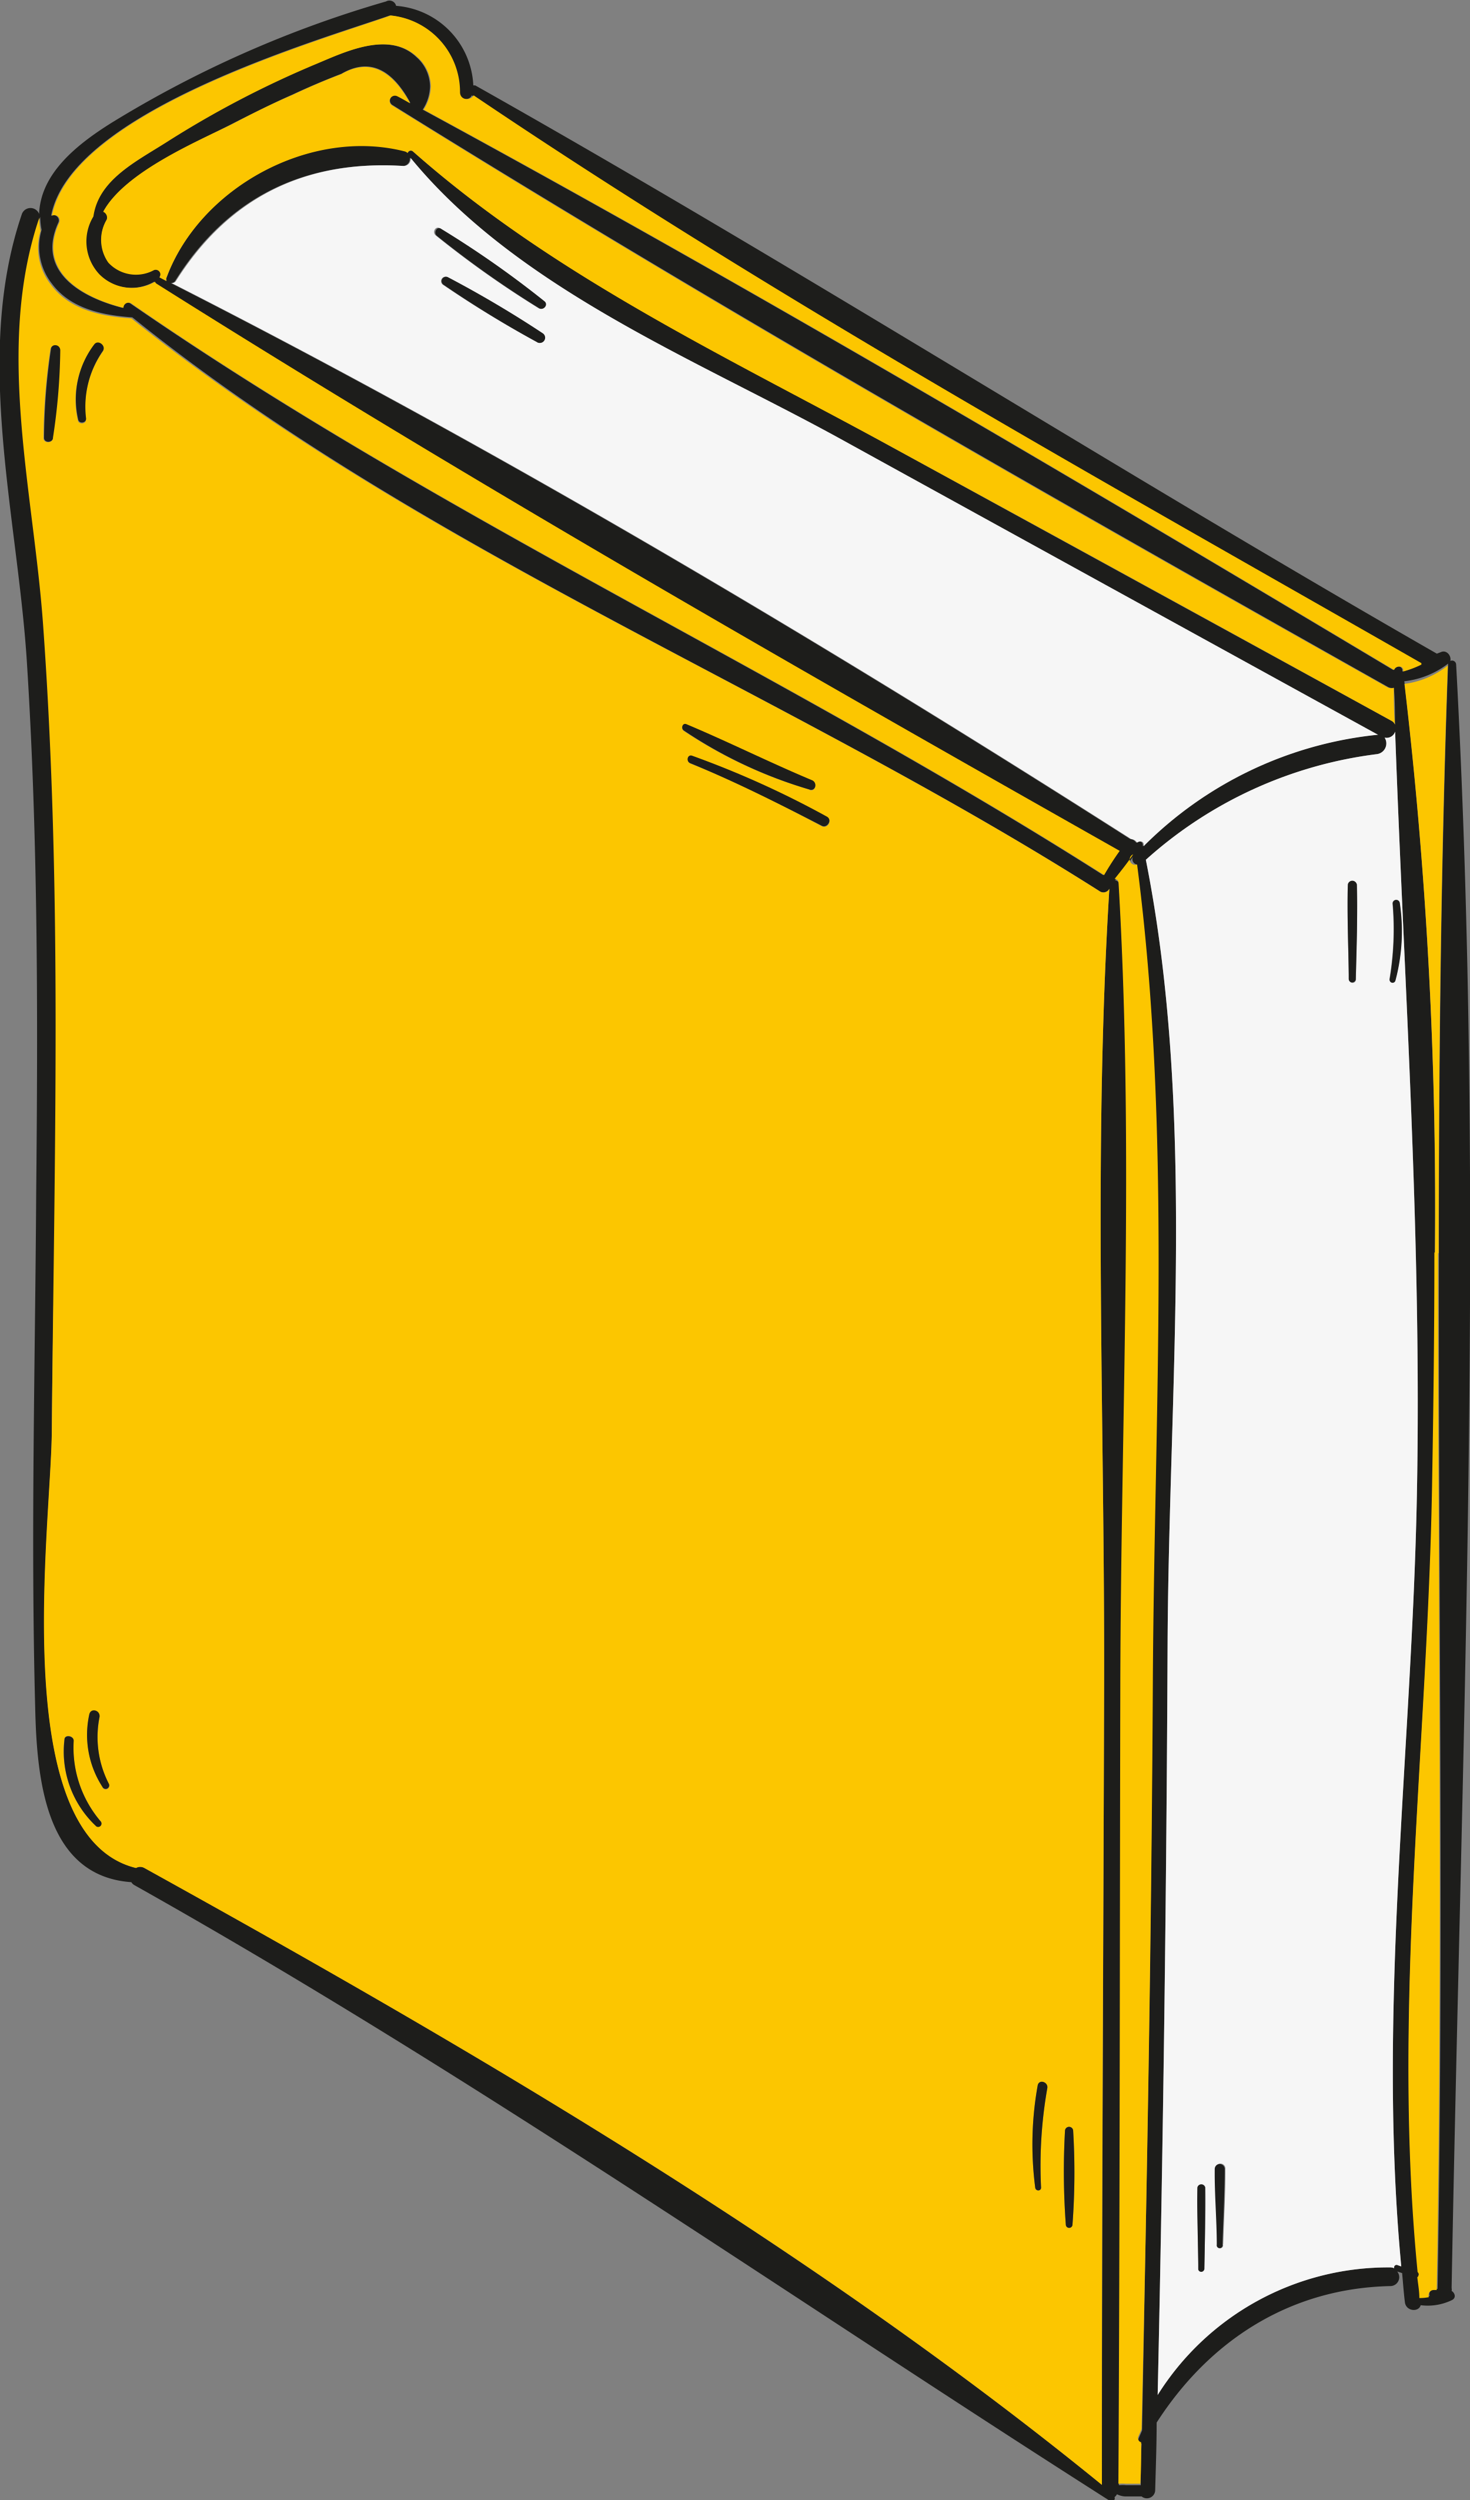 <svg id="DESIGNED_BY_FREEPIK" data-name="DESIGNED BY FREEPIK" xmlns="http://www.w3.org/2000/svg" viewBox="0 0 100.72 171.27"><rect x="0" y="0" width="100.72" height="171.27" fill="#808080" stroke="none"/><defs><style>.cls-1{fill:#1d1d1b;}.cls-2{fill:#fcc600;}.cls-3{fill:#f6f6f6;}</style></defs><path class="cls-1" d="M178.05,285.53c.1-18.43,1.31-37.57-1.08-55.9a.37.37,0,0,1-.21-.59s0,0,0,0c-.39.58-.83,1.13-1.27,1.68a.27.27,0,0,1,.27.27c1.07,18.22.16,36.73.12,55s0,36.45-.13,54.67a.06.06,0,0,1,.05,0,2.22,2.22,0,0,1,.45,0c.33,0,.66,0,1,0,0-.94,0-1.89.06-2.84a.29.29,0,0,1-.21-.35c.08-.2.16-.37.24-.56C177.66,319.72,178,302.63,178.05,285.53Zm19.21-13.92c-.31,18.08-2.81,36.4-1,54.45a.22.22,0,0,1,0,.27c.05.48.09.95.14,1.43a3.49,3.49,0,0,0,.65-.06.36.36,0,0,1,.31-.49l.23,0s0-.05,0-.08c.42-23.61.06-47.3.09-71,0-13.44.15-26.86.63-40.26a6,6,0,0,1-3,1.21,307.4,307.4,0,0,1,2.09,39C197.41,261.37,197.35,266.5,197.26,271.61Zm-2.16,54.06c-1.65-17.52.72-35.26,1.07-52.8s-.87-34.88-1.49-52.34a.61.61,0,0,1-.72.41.74.74,0,0,1-.51,1.13,29.05,29.05,0,0,0-15.85,7.24c3.43,17.24,1.58,36.17,1.49,53.65q-.12,25.76-.68,51.52a18.65,18.65,0,0,1,15.92-8.74.62.62,0,0,1,.29.06.17.17,0,0,1,.22-.22A2.67,2.67,0,0,0,195.1,325.67Zm-92.46-57.25c0,6.4-3.09,27.79,5.77,29.95a.58.58,0,0,1,.57,0c22.5,12.46,45.61,26,65.61,42.26,0-18.21.1-36.44.15-54.65s-.76-36.57.36-54.69a.46.46,0,0,1-.68.16c-21.59-13.7-46.25-23.19-66.26-39.3,0,0,0,0,0,0-2-.14-4.23-.57-5.52-2.32a4.08,4.08,0,0,1-.7-3.67,4.71,4.71,0,0,1-.09-1s0,.06,0,.1c-3,8.91-.41,18.7.26,27.85s.84,18.39.86,27.58S102.72,259.2,102.64,268.42Zm23.59-97.61a5.73,5.73,0,0,1,5.29,5.45s.09,0,.13,0c22.22,12.52,43.76,26.25,65.89,38.93l.31-.12c.38-.14.7.29.61.62a.28.28,0,0,1,.4.24c2,36.88.36,74.31-.31,111.22a.42.42,0,0,1,0,.2c.23.14.34.49,0,.64a3.8,3.8,0,0,1-2.12.34c-.13.49-1,.43-1.08-.2s-.13-1.35-.19-2l-.34-.11a.61.61,0,0,1-.48,1c-6.88.15-12.39,3.74-16,9.35,0,1.55-.06,3.1-.1,4.65a.57.57,0,0,1-.93.41c-.37,0-.76,0-1.14,0a1.4,1.4,0,0,1-.55-.15.56.56,0,0,1-.17.2c.09.15-.11.37-.29.27-22.29-14.19-43.76-29.22-66.85-42.19a.56.56,0,0,1-.22-.21c-5.87-.41-6.48-7-6.59-12-.31-11.74,0-23.48.07-35.21.12-12.13.13-24.29-.64-36.41-.64-10-3.66-20.91-.34-30.66a.63.63,0,0,1,1.18,0c.1-2.73,2.48-4.7,5-6.27a76.25,76.25,0,0,1,18.77-8.29A.47.47,0,0,1,126.23,170.81Zm4.32,5.91a5.27,5.27,0,0,0-4.75-5.25c-4.84,1.68-21.86,6.57-23.21,13.72a.36.36,0,0,1,.49.48c-1.53,3.35,1.59,5.12,4.41,5.83a.35.35,0,0,1,.52-.31c21.31,14.72,44.86,25.3,66.67,39.17.33-.57.69-1.13,1.07-1.66-22.14-12.51-44.53-25.31-66-38.86a.29.29,0,0,1-.1-.13,3.15,3.15,0,0,1-3.82-.52,3.29,3.29,0,0,1-.4-3.95c.41-2.52,3-3.76,5-5.08a67.66,67.66,0,0,1,10.3-5.38c2-.83,5-2.27,6.89-.46a2.72,2.72,0,0,1,.93,2,3,3,0,0,1-.5,1.6c22.45,12.19,44.58,25.29,66.5,38.39.09-.28.58-.35.63,0a.16.16,0,0,0,0,.1,7.06,7.06,0,0,0,1.24-.47s0-.07,0-.1c-21.84-12.49-44.11-24.85-65-38.9C131.25,177.34,130.52,177.28,130.55,176.72Zm-3.39,4.5a.48.48,0,0,1-.48.56c-6.71-.42-12,2.12-15.6,7.89a.32.32,0,0,1-.29.13c22.38,11.38,44.56,24.58,65.74,38.09a.54.54,0,0,1,.41.25c.14-.12.4-.14.45.12a.53.53,0,0,0,0,.12,26.44,26.44,0,0,1,16-7.63h.07q-18.45-10.11-36.89-20.27C146.69,195,134.54,190.19,127.16,181.22Zm.22-.44c9.5,8.41,21.07,13.83,32.13,19.88q17.46,9.57,34.92,19.13a.5.5,0,0,1,.24.26c0-.84,0-1.68-.08-2.52a.58.58,0,0,1-.4-.06c-22.9-12.9-45.92-26-68.23-39.88a.36.36,0,0,1,.36-.62c.3.15.59.32.89.49a0,0,0,0,0,0,0c-1.3-2.4-2.87-3.08-4.72-2-1.14.44-2.25.91-3.36,1.43-1.4.62-2.77,1.31-4.13,2-2.3,1.2-7.35,3.31-8.82,6a.43.43,0,0,1,.24.54,2.7,2.7,0,0,0,.11,2.94,2.58,2.58,0,0,0,3.12.52.32.32,0,0,1,.38.49l.49.26a.27.27,0,0,1,0-.25c2.29-6.18,9.87-10.28,16.31-8.64a.43.43,0,0,1,.21.12A.22.22,0,0,1,127.38,180.78Z" transform="translate(-99.09 -170.41)"/><path class="cls-2" d="M196.22,326.06c-1.77-18.05.73-36.37,1-54.45.09-5.11.15-10.24.15-15.4h.25c0,23.65.33,47.34-.09,71,0,0,0,0,0,.08l-.23,0a.36.36,0,0,0-.31.49,3.49,3.49,0,0,1-.65.06c0-.48-.09-.95-.14-1.43A.22.22,0,0,0,196.22,326.06Z" transform="translate(-99.09 -170.41)"/><path class="cls-2" d="M198.29,216c-.48,13.4-.62,26.82-.63,40.26h-.25a307.4,307.4,0,0,0-2.09-39A6,6,0,0,0,198.29,216Z" transform="translate(-99.09 -170.41)"/><path class="cls-2" d="M177,229.63c2.39,18.33,1.18,37.47,1.08,55.9-.09,17.1-.39,34.19-.77,51.28-.08.19-.16.36-.24.56a.29.29,0,0,0,.21.35c0,.95,0,1.9-.06,2.84-.33,0-.66,0-1,0a2.22,2.22,0,0,0-.45,0,.06.06,0,0,0-.05,0c.1-18.22.09-36.44.13-54.67s.95-36.74-.12-55a.27.27,0,0,0-.27-.27c.44-.55.88-1.1,1.27-1.68,0,0,0,0,0,0A.37.37,0,0,0,177,229.63Z" transform="translate(-99.09 -170.41)"/><path class="cls-2" d="M174.42,231.46a.46.46,0,0,0,.68-.16c-1.12,18.12-.31,36.54-.36,54.69s-.17,36.44-.15,54.65c-20-16.3-43.11-29.8-65.61-42.26a.58.58,0,0,0-.57,0c-8.86-2.16-5.81-23.55-5.77-29.95.08-9.22.26-18.44.26-27.67s-.2-18.41-.86-27.58-3.27-18.94-.26-27.85c0,0,0-.06,0-.1a4.71,4.71,0,0,0,.09,1,4.08,4.08,0,0,0,.7,3.67c1.29,1.75,3.47,2.18,5.52,2.32,0,0,0,0,0,0C128.17,208.27,152.83,217.76,174.42,231.46Zm-1.85,91.39a48,48,0,0,0,.05-6.46.28.28,0,0,0-.56,0,49.72,49.72,0,0,0,.06,6.46A.23.23,0,0,0,172.57,322.85Zm-1.72-9.4c.06-.42-.57-.62-.66-.18a22.83,22.83,0,0,0-.17,7c0,.26.43.26.4,0A30.56,30.56,0,0,1,170.85,313.45ZM155.38,227c.41.22.78-.39.36-.62a64.13,64.13,0,0,0-9.21-4.17c-.31-.11-.44.38-.13.51C149.49,223.94,152.42,225.43,155.38,227Zm-.82-2.47c.42.13.55-.48.17-.64-2.89-1.21-5.71-2.63-8.61-3.84-.27-.11-.39.29-.18.43A31.21,31.21,0,0,0,154.56,224.5Zm-48.44,68.34a.24.24,0,0,0,.42-.25,7,7,0,0,1-.63-4.55c.06-.44-.58-.64-.7-.18A6.55,6.55,0,0,0,106.12,292.84Zm0-98.36c.24-.35-.32-.8-.59-.45a6.21,6.21,0,0,0-1.1,5.16c.06.29.58.24.54-.07A6.66,6.66,0,0,1,106.14,194.48Zm-.44,101a.23.23,0,0,0,.31-.33,7.77,7.77,0,0,1-1.86-5.53c0-.35-.58-.45-.63-.09A7,7,0,0,0,105.7,295.53Zm-3-95.11a42.16,42.16,0,0,0,.5-6c0-.35-.54-.45-.63-.09a42.92,42.92,0,0,0-.48,6.12C102.09,200.8,102.68,200.79,102.72,200.42Z" transform="translate(-99.09 -170.41)"/><path class="cls-2" d="M194.59,217.53c0,.84,0,1.68.08,2.52a.5.5,0,0,0-.24-.26q-17.44-9.6-34.92-19.13c-11.06-6-22.63-11.47-32.13-19.88a.22.22,0,0,0-.36.12.43.43,0,0,0-.21-.12c-6.44-1.64-14,2.46-16.31,8.64a.27.27,0,0,0,0,.25l-.49-.26a.32.32,0,0,0-.38-.49,2.58,2.58,0,0,1-3.12-.52,2.7,2.7,0,0,1-.11-2.94.43.43,0,0,0-.24-.54c1.47-2.74,6.52-4.85,8.82-6,1.36-.71,2.73-1.4,4.13-2,1.11-.52,2.22-1,3.36-1.43,1.85-1.07,3.42-.39,4.72,2a0,0,0,0,1,0,0c-.3-.17-.59-.34-.89-.49a.36.36,0,0,0-.36.62c22.31,13.89,45.33,27,68.23,39.88A.58.58,0,0,0,194.59,217.53Z" transform="translate(-99.09 -170.41)"/><path class="cls-2" d="M196.48,215.84s0,.07,0,.1a7.06,7.06,0,0,1-1.24.47.16.16,0,0,1,0-.1c-.05-.35-.54-.28-.63,0-21.92-13.1-44.05-26.2-66.5-38.39a3,3,0,0,0,.5-1.6,2.72,2.72,0,0,0-.93-2c-1.93-1.81-4.91-.37-6.89.46a67.66,67.66,0,0,0-10.3,5.38c-2.08,1.32-4.64,2.56-5,5.08a3.29,3.29,0,0,0,.4,3.95,3.15,3.15,0,0,0,3.82.52.29.29,0,0,0,.1.13c21.49,13.55,43.88,26.35,66,38.86-.38.53-.74,1.09-1.07,1.66-21.81-13.87-45.36-24.45-66.67-39.17a.35.35,0,0,0-.52.31c-2.82-.71-5.94-2.48-4.41-5.83a.36.36,0,0,0-.49-.48c1.35-7.15,18.37-12,23.21-13.72a5.27,5.27,0,0,1,4.75,5.25c0,.56.7.62.93.22C152.37,191,174.64,203.35,196.48,215.84Z" transform="translate(-99.09 -170.41)"/><path class="cls-3" d="M194.68,220.53c.62,17.46,1.83,34.81,1.49,52.34s-2.72,35.28-1.07,52.8a2.67,2.67,0,0,1-.26-.09.17.17,0,0,0-.22.22.62.62,0,0,0-.29-.06,18.65,18.65,0,0,0-15.92,8.74q.57-25.75.68-51.52c.09-17.48,1.94-36.41-1.49-53.65a29.05,29.05,0,0,1,15.85-7.24.74.74,0,0,0,.51-1.13A.61.61,0,0,0,194.68,220.53Zm0,17.06a13.1,13.1,0,0,0,.3-5.32.24.24,0,0,0-.48.06,20.69,20.69,0,0,1-.21,5.15A.2.2,0,0,0,194.66,237.59ZM192,237.5c0-2.15.13-4.31.07-6.47a.31.31,0,0,0-.61,0c-.07,2.16,0,4.32.06,6.47A.24.24,0,0,0,192,237.5Zm-9.1,86.65c.05-1.72.16-3.46.15-5.18a.34.34,0,0,0-.68,0c0,1.72.1,3.46.14,5.18A.2.2,0,1,0,182.88,324.15Zm-1.28,1.73c0-1.87.1-3.74.06-5.61a.27.27,0,0,0-.53,0c0,1.87,0,3.74.06,5.61A.21.21,0,0,0,181.6,325.88Z" transform="translate(-99.09 -170.41)"/><path class="cls-1" d="M195,232.27a13.1,13.1,0,0,1-.3,5.32.2.2,0,0,1-.39-.11,20.69,20.69,0,0,0,.21-5.15A.24.24,0,0,1,195,232.27Z" transform="translate(-99.09 -170.41)"/><path class="cls-3" d="M193.52,220.75h-.07a26.44,26.44,0,0,0-16,7.63.53.53,0,0,1,0-.12c0-.26-.31-.24-.45-.12a.54.54,0,0,0-.41-.25c-21.18-13.51-43.36-26.71-65.74-38.09a.32.32,0,0,0,.29-.13c3.64-5.77,8.89-8.31,15.6-7.89a.48.48,0,0,0,.48-.56c7.38,9,19.53,13.79,29.47,19.26Q175.08,210.61,193.52,220.75ZM136,191.53c.29.16.63-.23.37-.47a67.77,67.77,0,0,0-7.13-5c-.31-.21-.57.27-.28.49A68.56,68.56,0,0,0,136,191.53Zm-.11,2.34a.36.36,0,0,0,.36-.62,75.26,75.26,0,0,0-6.49-3.84.3.3,0,0,0-.3.52A74.24,74.24,0,0,0,135.93,193.87Z" transform="translate(-99.09 -170.41)"/><path class="cls-1" d="M192.05,231c.06,2.16,0,4.32-.07,6.47a.24.24,0,0,1-.48,0c0-2.15-.13-4.31-.06-6.47A.31.31,0,0,1,192.05,231Z" transform="translate(-99.09 -170.41)"/><path class="cls-1" d="M183,319c0,1.72-.1,3.46-.15,5.18a.2.2,0,1,1-.39,0c0-1.72-.16-3.46-.14-5.18A.34.34,0,0,1,183,319Z" transform="translate(-99.09 -170.41)"/><path class="cls-1" d="M181.66,320.27c0,1.87,0,3.74-.06,5.61a.21.21,0,0,1-.41,0c0-1.87-.1-3.74-.06-5.61A.27.27,0,0,1,181.66,320.27Z" transform="translate(-99.09 -170.41)"/><path class="cls-1" d="M172.62,316.39a48,48,0,0,1-.05,6.46.23.23,0,0,1-.45,0,49.72,49.72,0,0,1-.06-6.46A.28.28,0,0,1,172.62,316.39Z" transform="translate(-99.09 -170.41)"/><path class="cls-1" d="M170.19,313.27c.09-.44.72-.24.66.18a30.56,30.56,0,0,0-.43,6.82c0,.26-.37.26-.4,0A22.83,22.83,0,0,1,170.19,313.27Z" transform="translate(-99.09 -170.41)"/><path class="cls-1" d="M155.74,226.35c.42.23,0,.84-.36.62-3-1.54-5.89-3-9-4.28-.31-.13-.18-.62.13-.51A64.13,64.13,0,0,1,155.74,226.35Z" transform="translate(-99.09 -170.41)"/><path class="cls-1" d="M154.73,223.86c.38.16.25.77-.17.64a31.21,31.21,0,0,1-8.62-4.05c-.21-.14-.09-.54.18-.43C149,221.23,151.84,222.65,154.73,223.86Z" transform="translate(-99.09 -170.41)"/><path class="cls-1" d="M136.41,191.06c.26.24-.08.63-.37.47a68.56,68.56,0,0,1-7-4.95c-.29-.22,0-.7.28-.49A67.77,67.77,0,0,1,136.41,191.06Z" transform="translate(-99.09 -170.41)"/><path class="cls-1" d="M136.29,193.25a.36.36,0,0,1-.36.62,74.24,74.24,0,0,1-6.43-3.94.3.3,0,0,1,.3-.52A75.26,75.26,0,0,1,136.29,193.25Z" transform="translate(-99.09 -170.41)"/><path class="cls-1" d="M106.54,292.59a.24.24,0,0,1-.42.25,6.55,6.55,0,0,1-.91-5c.12-.46.76-.26.7.18A7,7,0,0,0,106.54,292.59Z" transform="translate(-99.09 -170.41)"/><path class="cls-1" d="M105.55,194c.27-.35.83.1.59.45a6.66,6.66,0,0,0-1.15,4.64c0,.31-.48.36-.54.07A6.21,6.21,0,0,1,105.55,194Z" transform="translate(-99.09 -170.41)"/><path class="cls-1" d="M106,295.2a.23.23,0,0,1-.31.33,7,7,0,0,1-2.18-5.95c0-.36.64-.26.63.09A7.77,7.77,0,0,0,106,295.2Z" transform="translate(-99.09 -170.41)"/><path class="cls-1" d="M103.22,194.39a42.16,42.16,0,0,1-.5,6c0,.37-.63.38-.61,0a42.92,42.92,0,0,1,.48-6.12C102.68,193.94,103.19,194,103.22,194.39Z" transform="translate(-99.09 -170.41)"/></svg>